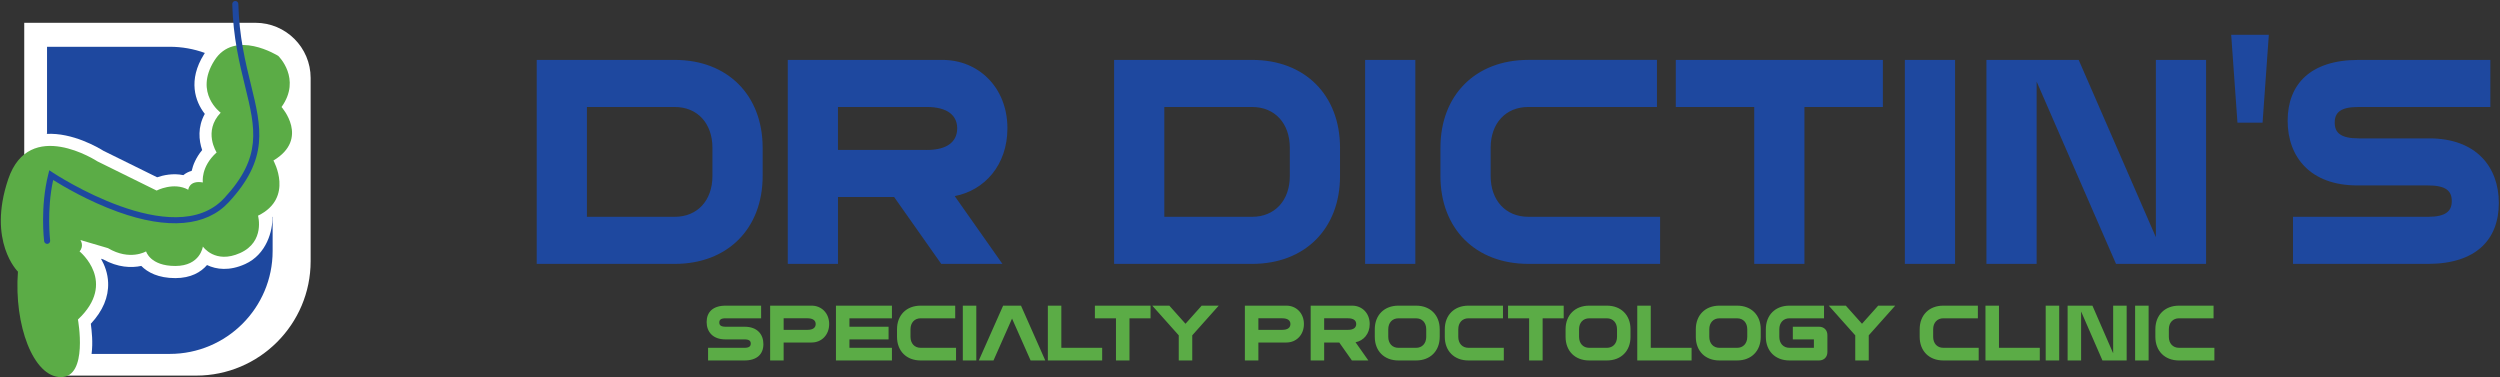 <svg width="1743" height="263" viewBox="0 0 1743 263" fill="none" xmlns="http://www.w3.org/2000/svg">
	<rect x="0" y="0" width="1743" height="263" fill="#333333" stroke="none"/>
	<path d="M1598.68 151.16H1692.75C1705.22 151.16 1709.38 147.22 1709.38 140.22C1709.38 133 1705.22 129.28 1692.75 129.28H1643.52C1610.7 129.28 1594.95 109.37 1594.95 84.21C1594.95 58.83 1610.7 41.77 1644.39 41.77H1736.28V74.59H1644.39C1631.92 74.59 1627.76 78.31 1627.76 85.53C1627.76 92.53 1631.92 96.47 1644.39 96.47H1693.61C1726.43 96.47 1742.18 116.38 1742.18 141.54C1742.18 166.92 1726.43 183.98 1692.74 183.98H1598.67V151.16H1598.68ZM1555.58 24.26H1581.83L1577.46 85.52H1559.96L1555.58 24.26ZM1384.94 41.77H1449.26L1503.08 165.38V41.77H1538.08V183.98H1475.29L1419.94 56.87V183.98H1384.93V41.77H1384.94ZM1328.06 41.77H1363.07V183.98H1328.06V41.77ZM1312.74 74.58H1258.05V183.97H1223.05V74.58H1168.35V41.77H1312.74V74.58ZM1065.53 183.97C1028.78 183.97 1004.27 159.47 1004.27 122.71V103.02C1004.27 66.27 1028.77 41.76 1065.53 41.76H1155.23V74.58H1065.53C1049.78 74.58 1039.28 85.96 1039.28 103.02V122.71C1039.28 139.77 1049.78 151.15 1065.53 151.15H1157.42V183.97H1065.53ZM951.76 41.77H986.77V183.98H951.76V41.77ZM776.75 41.77H873.01C909.76 41.77 934.27 66.27 934.27 103.03V122.72C934.27 159.47 909.77 183.98 873.01 183.98H776.75V41.77ZM873.01 151.16C888.76 151.16 899.26 139.78 899.26 122.72V103.03C899.26 85.97 888.76 74.59 873.01 74.59H811.75V151.16H873.01ZM549.22 41.77H657.08C682.02 41.77 702.37 60.8 702.37 89.46C702.37 115.06 686.4 132.78 665.62 136.71L698.88 183.97H656.22L623.4 137.37H584.24V183.97H549.24V41.77H549.22ZM646.14 104.56C660.58 104.56 667.36 98.65 667.36 89.46C667.36 80.49 660.58 74.58 646.14 74.58H584.23V104.55H646.14V104.56ZM374.2 41.77H470.46C507.21 41.77 531.72 66.27 531.72 103.03V122.72C531.72 159.47 507.22 183.98 470.46 183.98H374.2V41.77ZM470.46 151.16C486.21 151.16 496.71 139.78 496.71 122.72V103.03C496.71 85.97 486.21 74.59 470.46 74.59H409.2V151.16H470.46Z" fill="#1E489F" />
	<path d="M1519.18 251.31C1509.3 251.31 1502.72 244.73 1502.72 234.85V229.56C1502.72 219.68 1509.31 213.1 1519.18 213.1H1543.29V221.92H1519.18C1514.95 221.92 1512.12 224.98 1512.12 229.56V234.85C1512.12 239.44 1514.94 242.49 1519.18 242.49H1543.87V251.31H1519.18ZM1488.6 213.1H1498.01V251.32H1488.6V213.1ZM1441.55 213.1H1458.84L1473.3 246.32V213.1H1482.71V251.32H1465.83L1450.95 217.16V251.32H1441.54V213.1H1441.55ZM1426.26 213.1H1435.67V251.32H1426.26V213.1ZM1422.14 251.31H1384.27V213.1H1393.68V242.5H1422.14V251.31ZM1354.86 251.31C1344.98 251.31 1338.4 244.73 1338.4 234.85V229.56C1338.4 219.68 1344.99 213.1 1354.86 213.1H1378.97V221.92H1354.86C1350.63 221.92 1347.8 224.98 1347.8 229.56V234.85C1347.8 239.44 1350.62 242.49 1354.86 242.49H1379.55V251.31H1354.86ZM1293.47 233.79L1275.01 213.09H1286.89L1298.18 225.73L1309.47 213.09H1321.35L1302.89 233.79V251.31H1293.48V233.79H1293.47ZM1247.6 251.31C1237.72 251.31 1231.14 244.73 1231.14 234.85V229.56C1231.14 219.68 1237.73 213.1 1247.6 213.1H1271.71V221.92H1247.6C1243.37 221.92 1240.54 224.98 1240.54 229.56V234.85C1240.54 239.44 1243.36 242.49 1247.6 242.49H1264.65V236.61H1249.95V227.79H1268.18C1271.71 227.79 1274.06 230.14 1274.06 233.67V245.43C1274.06 248.96 1271.71 251.31 1268.18 251.31H1247.6ZM1182.32 229.56C1182.32 219.68 1188.91 213.1 1198.78 213.1H1211.13C1221.01 213.1 1227.59 219.68 1227.59 229.56V234.85C1227.59 244.73 1221.01 251.31 1211.13 251.31H1198.78C1188.9 251.31 1182.32 244.73 1182.32 234.85V229.56ZM1198.78 242.5H1211.13C1215.36 242.5 1218.19 239.44 1218.19 234.86V229.57C1218.19 224.98 1215.37 221.93 1211.13 221.93H1198.78C1194.55 221.93 1191.72 224.99 1191.72 229.57V234.86C1191.73 239.44 1194.55 242.5 1198.78 242.5ZM1179.37 251.31H1141.5V213.1H1150.91V242.5H1179.37V251.31ZM1091.52 229.56C1091.52 219.68 1098.11 213.1 1107.98 213.1H1120.33C1130.21 213.1 1136.79 219.68 1136.79 229.56V234.85C1136.79 244.73 1130.21 251.31 1120.33 251.31H1107.98C1098.1 251.31 1091.52 244.73 1091.52 234.85V229.56ZM1107.98 242.5H1120.33C1124.56 242.5 1127.39 239.44 1127.39 234.86V229.57C1127.39 224.98 1124.57 221.93 1120.33 221.93H1107.98C1103.75 221.93 1100.92 224.99 1100.92 229.57V234.86C1100.93 239.44 1103.75 242.5 1107.98 242.5ZM1090.22 221.92H1075.52V251.32H1066.11V221.92H1051.41V213.1H1090.21V221.92H1090.22ZM1023.77 251.31C1013.89 251.31 1007.31 244.73 1007.31 234.85V229.56C1007.31 219.68 1013.9 213.1 1023.77 213.1H1047.87V221.92H1023.77C1019.54 221.92 1016.71 224.98 1016.71 229.56V234.85C1016.71 239.44 1019.53 242.49 1023.77 242.49H1048.46V251.31H1023.77ZM958.5 229.56C958.5 219.68 965.09 213.1 974.96 213.1H987.31C997.19 213.1 1003.77 219.68 1003.77 229.56V234.85C1003.77 244.73 997.19 251.31 987.31 251.31H974.96C965.08 251.31 958.5 244.73 958.5 234.85V229.56ZM974.96 242.5H987.31C991.54 242.5 994.37 239.44 994.37 234.86V229.57C994.37 224.98 991.55 221.93 987.31 221.93H974.96C970.73 221.93 967.9 224.99 967.9 229.57V234.86C967.9 239.44 970.73 242.5 974.96 242.5ZM913.8 213.1H942.79C949.49 213.1 954.96 218.21 954.96 225.92C954.96 232.8 950.67 237.56 945.08 238.62L954.02 251.32H942.55L933.73 238.8H923.21V251.32H913.8V213.1ZM939.85 229.97C943.73 229.97 945.55 228.38 945.55 225.91C945.55 223.5 943.73 221.91 939.85 221.91H923.21V229.97H939.85ZM867.93 213.1H896.92C903.62 213.1 909.09 218.21 909.09 225.92C909.09 233.68 903.62 238.79 896.92 238.79H877.34V251.31H867.93V213.1ZM893.98 229.97C897.86 229.97 899.68 228.38 899.68 225.91C899.68 223.5 897.86 221.91 893.98 221.91H877.34V229.97H893.98ZM821.82 233.79L803.36 213.09H815.24L826.53 225.73L837.82 213.09H849.7L831.24 233.79V251.31H821.83V233.79H821.82ZM802.17 221.92H787.47V251.32H778.06V221.92H763.36V213.1H802.16V221.92H802.17ZM768.42 251.31H730.56V213.1H739.97V242.5H768.43V251.31H768.42ZM699.38 213.1H711.84L728.77 251.32H718.54L705.6 222.1L692.66 251.32H682.43L699.38 213.1ZM671.27 213.1H680.68V251.32H671.27V213.1ZM641.86 251.31C631.98 251.31 625.4 244.73 625.4 234.85V229.56C625.4 219.68 631.99 213.1 641.86 213.1H665.97V221.92H641.86C637.63 221.92 634.8 224.98 634.8 229.56V234.85C634.8 239.44 637.62 242.49 641.86 242.49H666.55V251.31H641.86ZM621.86 251.31H582.82V213.1H621.86V221.92H592.23V227.8H619.51V236.62H592.23V242.5H621.86V251.31ZM536.95 213.1H565.93C572.63 213.1 578.1 218.21 578.1 225.92C578.1 233.68 572.63 238.79 565.93 238.79H546.35V251.31H536.94V213.1H536.95ZM563 229.97C566.88 229.97 568.7 228.38 568.7 225.91C568.7 223.5 566.88 221.91 563 221.91H546.36V229.97H563ZM493.67 242.5H518.95C522.3 242.5 523.42 241.44 523.42 239.56C523.42 237.62 522.3 236.62 518.95 236.62H505.72C496.9 236.62 492.67 231.27 492.67 224.51C492.67 217.69 496.9 213.1 505.96 213.1H530.65V221.92H505.96C502.61 221.92 501.49 222.92 501.49 224.86C501.49 226.74 502.61 227.8 505.96 227.8H519.19C528.01 227.8 532.24 233.15 532.24 239.91C532.24 246.73 528.01 251.32 518.95 251.32H493.67V242.5Z" fill="#5BAC46" />
	<path d="M178.11 15.89H16.9V110.74H20.06L43.09 258.71V261.87H136.8C180.79 261.87 216.58 226.08 216.58 182.09V54.36C216.58 33.15 199.33 15.89 178.11 15.89Z" fill="white" />
	<path d="M12.51 189.4C12.51 189.4 -8.98 168.48 5.72 124.94C20.42 81.4 67.92 112.5 67.92 112.5L109.2 132.86C109.2 132.86 121.08 126.64 131.25 132.29C131.25 132.29 131.82 125.51 141.43 127.2C141.43 127.2 139.73 116.46 151.04 106.28C151.04 106.28 141.43 91.58 153.87 78.57C153.87 78.57 135.21 65 149.35 42.38C163.49 19.76 194.02 38.99 194.02 38.99C194.02 38.99 210.42 54.82 196.28 74.61C196.28 74.61 216.07 96.66 190.63 111.93C190.63 111.93 205.33 137.94 179.89 150.38C179.89 150.38 184.98 168.47 167.45 176.39C149.92 184.31 141.44 171.87 141.44 171.87C141.44 171.87 139.74 185.44 122.21 185.44C104.68 185.44 101.85 175.26 101.85 175.26C101.85 175.26 90.54 182.05 75.27 173L56.04 167.35C56.04 167.35 58.87 171.31 55.47 175.27C55.47 175.27 82.05 196.76 54.34 222.77C54.34 222.77 61.69 262.92 42.47 262.92C23.26 262.91 9.69 226.72 12.51 189.4Z" fill="#5BAC46" />
	<path d="M32.27 93.37C50.62 92.26 68.84 103.09 72.08 105.12L109.55 123.6C113.77 122.16 120.62 120.59 127.85 122.11C128.01 121.97 128.18 121.84 128.35 121.71C129.61 120.74 131.35 119.74 133.64 119.12C134.59 114.94 136.65 109.81 140.95 104.62C138.6 97.88 137.72 88.47 142.79 79.41C135.95 70.69 130.98 55.84 142.19 37.91C142.39 37.59 142.59 37.28 142.8 36.96L142.73 36.88C135.12 34.12 126.91 32.61 118.35 32.61H32.79V93.22L32.27 93.37Z" fill="#1E489F" />
	<path d="M189.89 151.19C190.28 160.66 185.95 177.32 170.92 184.11C159.9 189.09 150.84 187.9 144.33 184.79C140.09 189.74 133.09 193.9 122.21 193.9C110.41 193.9 102.9 189.89 98.5 185.4C91.67 186.87 82.16 186.58 71.92 180.83L70.42 180.39C73 184.9 75.15 190.55 75.39 197.08C75.76 207.12 71.71 216.74 63.32 225.73C63.96 230.88 64.9 238.58 63.85 246.75H118.32C157.95 246.75 190.08 214.62 190.08 174.99V151.18H189.89V151.19Z" fill="#1E489F" />
	<path d="M32.87 170.03C31.82 170.03 30.91 169.24 30.77 168.17C30.65 167.21 27.96 144.34 33.64 121.6L34.37 118.69L36.87 120.36C37.71 120.92 121.18 176.01 156.28 138.21C182.96 109.48 178.13 89.78 170.83 59.97C166.94 44.09 162.53 26.09 161.94 2.86C161.91 1.69 162.83 0.72 164 0.69C165.18 0.64 166.14 1.58 166.17 2.75C166.75 25.52 171.1 43.29 174.94 58.96C182.3 88.99 187.61 110.68 159.38 141.08C143.73 157.93 117.06 160.23 82.26 147.71C61.54 140.26 43.54 129.55 37.07 125.5C32.48 146.53 34.94 167.44 34.96 167.66C35.1 168.82 34.28 169.87 33.12 170.01C33.04 170.02 32.95 170.03 32.87 170.03Z" fill="#1E489F" />
</svg>
